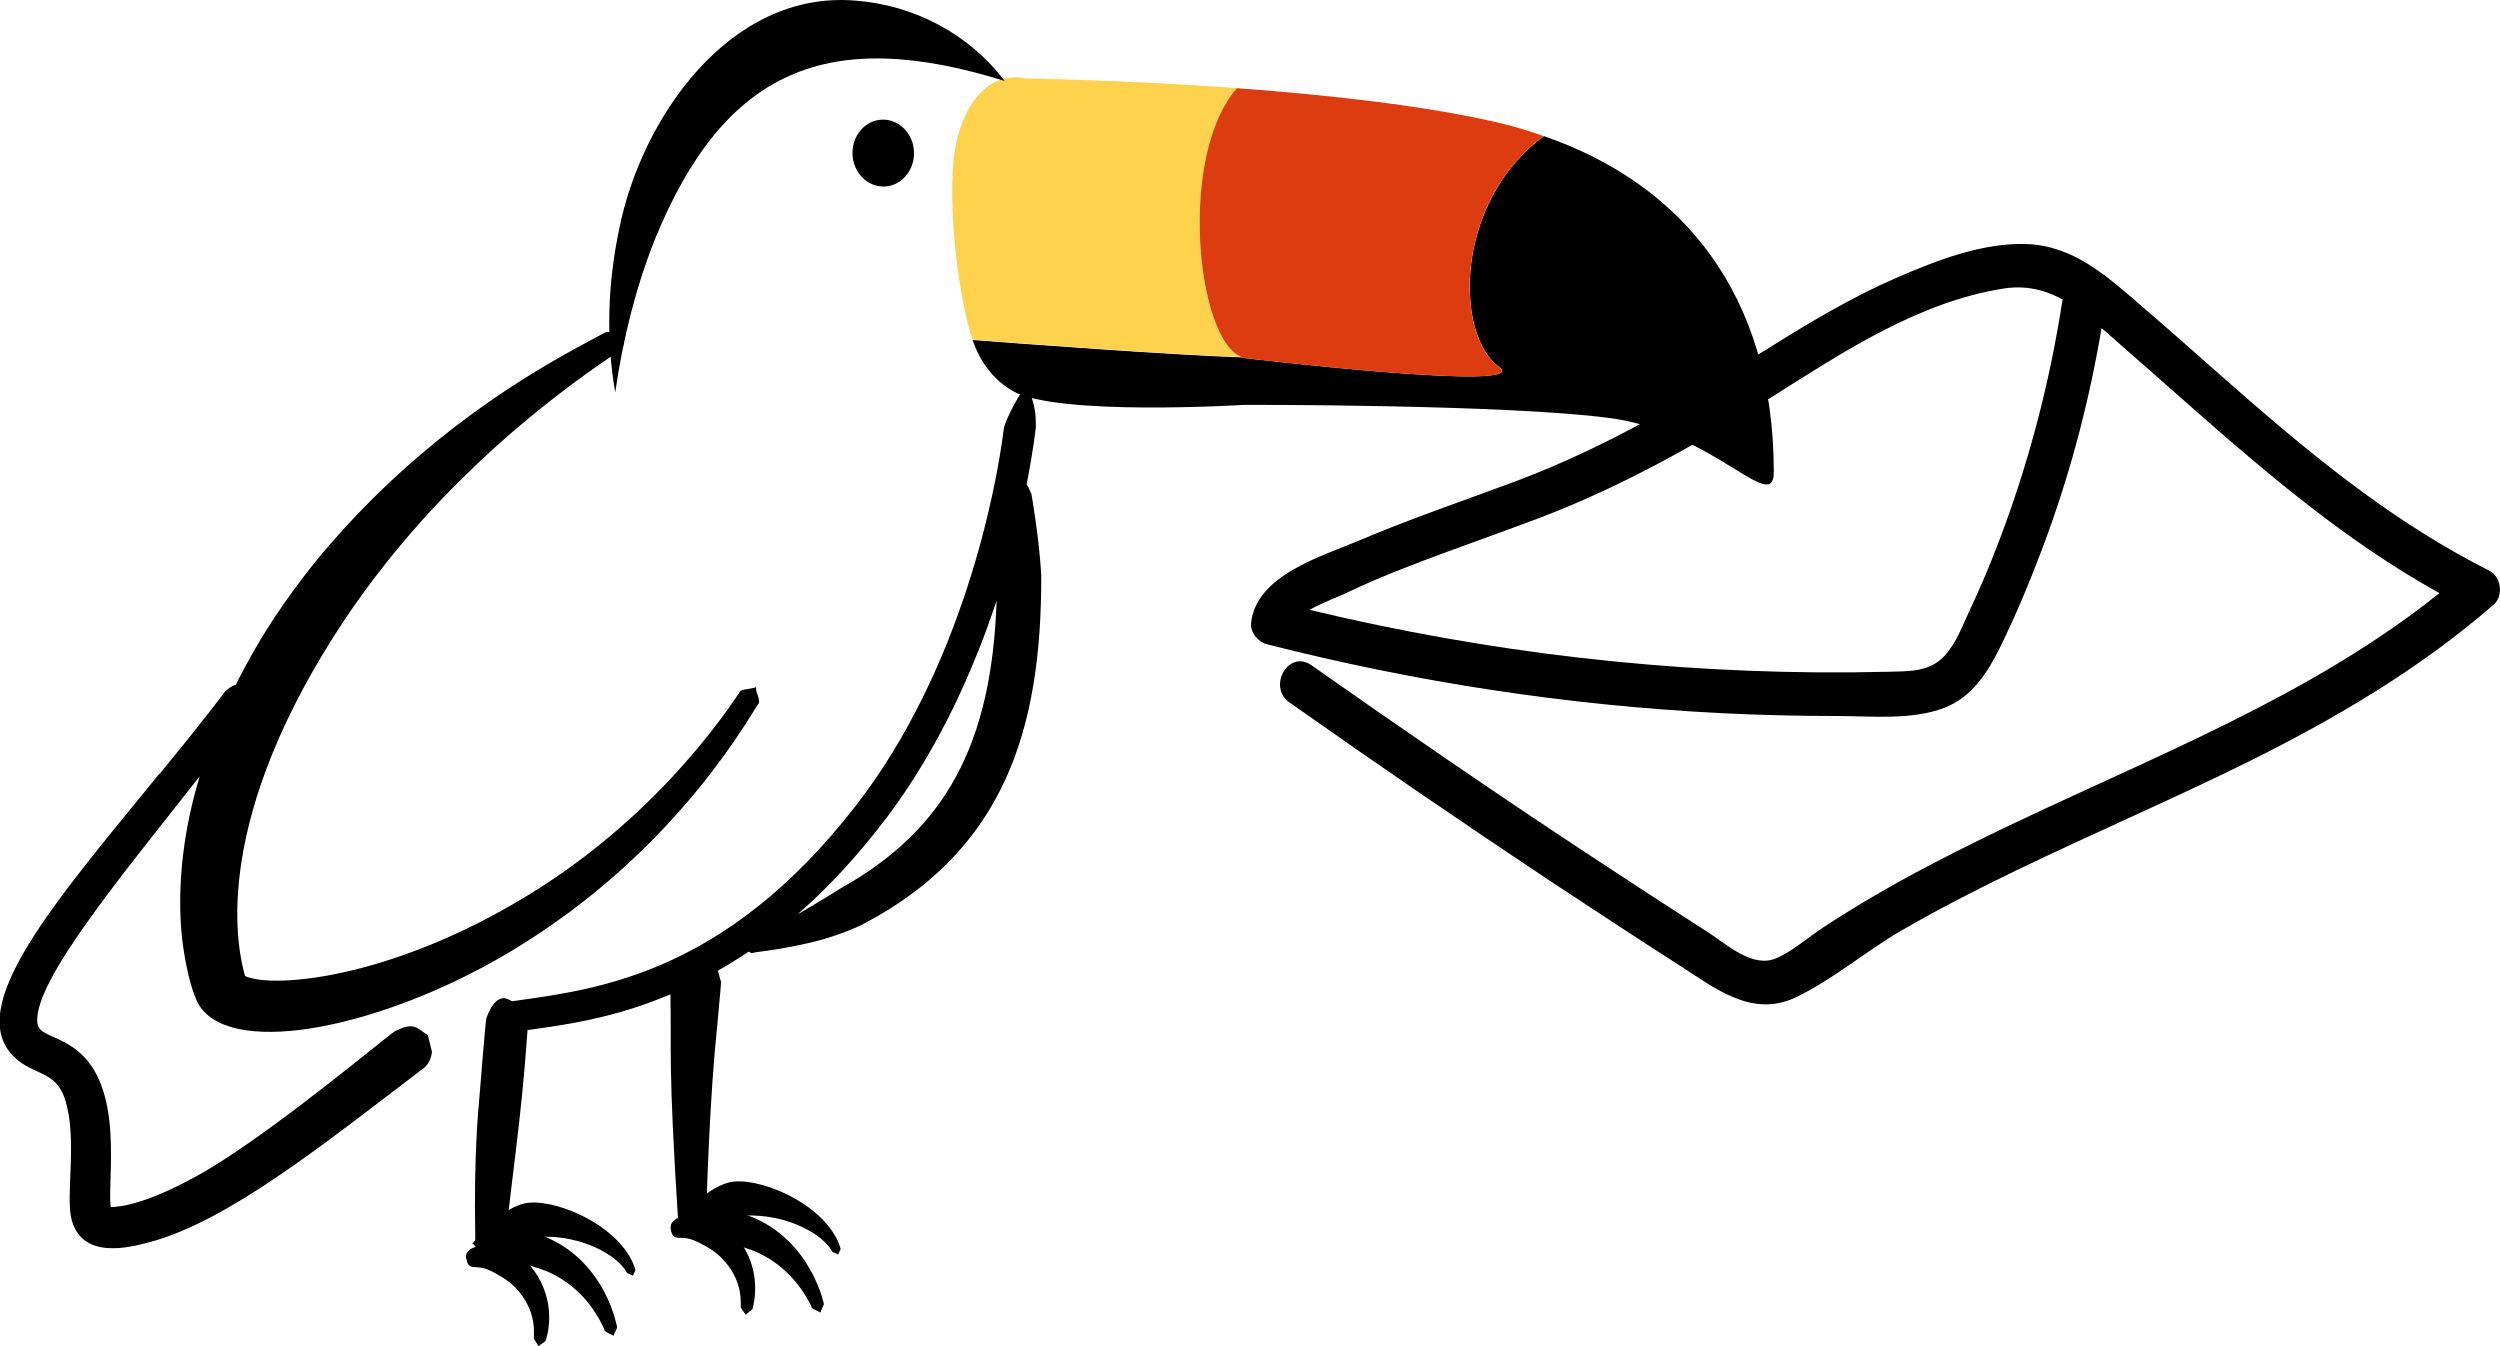 <?xml version="1.0" encoding="UTF-8"?>
<svg id="Layer_2" data-name="Layer 2" xmlns="http://www.w3.org/2000/svg" viewBox="0 0 129.99 70">
  <defs>
    <style>
      .cls-1 {
        fill: #dd3b10;
      }

      .cls-2 {
        fill: #ffd24e;
      }

      .cls-3 {
        fill-rule: evenodd;
      }
    </style>
  </defs>
  <g id="contenidos">
    <g>
      <path d="M67.07,36.54c4.45,3.14,8.95,6.22,13.49,9.24,2.24,1.48,4.48,2.95,6.74,4.4,1.87,1.2,3.8,2.77,6.09,1.67,1.92-.92,3.65-2.41,5.5-3.48s3.91-2.13,5.92-3.1c4.02-1.94,8.13-3.7,12.13-5.68,4.53-2.25,8.89-4.82,12.72-8.15.53-.46.39-1.46-.23-1.77-4.58-2.3-8.58-5.47-12.43-8.81-1.89-1.64-3.75-3.32-5.65-4.95-1.76-1.52-3.53-3.14-5.98-3.22-2.29-.08-4.68.85-6.75,1.75-2.28.99-4.42,2.26-6.53,3.58-4.3,2.69-8.49,5.21-13.27,7-2.7,1.01-5.43,1.93-8.09,3.06-1.97.84-5.45,1.82-5.68,4.34-.04.48.38.97.83,1.08,7.72,1.97,15.63,3.18,23.59,3.58,2,.1,4.01.15,6.02.15,1.79,0,3.92.23,5.62-.43,1.43-.56,2.24-1.83,2.89-3.15.81-1.65,1.52-3.35,2.17-5.07,1.53-4.04,2.61-8.23,3.26-12.5.22-1.42-1.95-2.03-2.17-.6-.66,4.34-1.77,8.61-3.34,12.71-.45,1.18-.94,2.35-1.48,3.49-.38.82-.73,1.78-1.35,2.44-.78.84-1.89.78-2.95.81-1.2.03-2.41.04-3.61.03-9.46-.07-18.88-1.31-28.05-3.65l.83,1.08c.05-.53,2.15-1.3,2.57-1.5,1.1-.53,2.22-1,3.36-1.44,2.25-.88,4.55-1.66,6.81-2.52,4.33-1.65,8.22-3.85,12.13-6.32,3.68-2.33,7.65-4.94,12.03-5.61,2.63-.4,4.36,1.46,6.19,3.05s3.54,3.13,5.32,4.67c3.89,3.36,7.95,6.57,12.56,8.88l-.23-1.77c-6.47,5.62-14.52,8.85-22.19,12.44-3.79,1.77-7.54,3.64-11.04,5.94-.8.52-1.58,1.23-2.45,1.61-1.23.54-2.55-.69-3.54-1.33-2.12-1.36-4.23-2.74-6.34-4.13-4.82-3.18-9.58-6.45-14.3-9.77-1.19-.84-2.31,1.11-1.14,1.94h0Z"/>
      <g>
        <g>
          <path class="cls-3" d="M8.3,40.24c3.06-3.74,3.36-4.26,3.43-4.31.16-.14.33-.28.53-.32h0c.67-1.35,1.27-2.33,1.56-2.8,1.19-1.92,2.74-3.81,2.88-3.97,2.69-3.19,6.82-7.23,13.24-10.73.13-.07,1.55-.85,1.61-.85.34,0,.66.11.99.11-.17.38-.04.42-.21.79,0,0,0,0-.21.14-4.82,3.22-7.78,6.28-8.26,6.75-.58.57-3.73,3.66-6.48,8-6.52,10.26-4.98,16.47-4.64,17.7,1.52.7,8.1.09,15.49-4.69,6.82-4.41,10.21-10.12,10.29-10.15.25-.1.54-.08.78-.18.03.41.15.38.17.78,0,.07-.07.13-.11.19-2.78,4.6-7.06,9.38-13.01,12.89-6.36,3.76-14.04,5.41-15.93,2.78-.47-.66-.95-2.73-1.03-4.59-.12-2.67.33-5.2.99-7.41-4.05,5.16-8.62,10.64-8.44,12.79.06.67.92.63,1.91,1.34,2.69,1.9,1.7,6.86,1.91,8.26.04,0,.07,0,.16,0,1.91-.15,4.58-1.76,4.95-1.98,3.73-2.24,9.43-7.06,9.68-7.17.28-.13.59-.28.89-.24.31.04.54.3.81.46,0,0,.21.85.21.86,0,.07-.07.58-.43.85-5.3,4.03-10.13,7.92-14.22,9.04-1.11.3-3.5.91-4.08-1.13-.35-1.27.33-4.24-.36-6.32-.49-1.47-1.62-1.21-2.61-2.15-2.71-2.58,2.08-8.07,7.52-14.74Z"/>
          <path class="cls-3" d="M24.25,65.43c.09.67.43.33,1.06.56.24.09,1.03.49,1.46.93,1.25,1.28.95,2.6.99,2.68.07.14.17.26.24.4.11-.11.26-.17.37-.28,0,0,.09-.29.13-.52.36-2.25-1.1-3.95-2.19-4.3-.02,0-.04-.02-.07-.02.02-.09.03-.15.03-.18.32-3.51.82-6.22,1.16-11.14.47-.07,1.03-.15,1.11-.16,1.51-.23,3.73-.6,6.32-1.7.06,3.07-.13,3.44.41,11.95.03.54.34.33.72.71.14-.3.57-.42.71-.73,0-.02.14-5.15.45-8.78.02-.28.36-3.75.34-3.81-.07-.18-.1-.38-.16-.57.53-.3,1.06-.63,1.6-.99.06.03.11.07.17.08.02,0,.02-.02.3-.06.31-.04,2.33-.3,3.82-.79,1.03-.34,1.5-.58,1.62-.64,7.36-3.84,9.32-10.12,9.3-18.12,0-.06-.05-1.25-.34-3.18-.08-.57-.17-1.09-.17-1.09-.09-.16-.14-.35-.25-.49.36-1.84.48-2.97.48-2.99,0-.37-.02-.72-.06-.92-.11-.61-.4-1.23-.41-1.22-.2.06-1.14,1.77-1.2,2.25-.39,3.19-2.19,12.5-7.69,19.58-6.85,8.83-13.55,9.56-17.87,10.17-.06-.03-.13-.06-.19-.09-.11-.06-.69-.35-1.16,1-.02.04-.34,3.84-.36,4.17-.04.45-.29,2.88-.21,7.11,0,.14,0,.28,0,.41,0,.02,0,.09.02.18-.09.02-.56.15-.5.61ZM41.47,47.54c1.54-1.34,3.1-3,4.65-5.05,2.73-3.63,4.52-7.71,5.7-11.26-.25,7.49-2.68,11.93-8.11,14.96-.08.05-1.02.65-2.24,1.35Z"/>
        </g>
        <path class="cls-3" d="M31.9,69.46c.04-.16.15-.29.19-.45,0,0-.09-.39-.17-.65-.72-2.24-2.5-4.2-5.28-4.46-.58-.05-.59-.08-1.15.09-.08.02-.44.15-.44.15-.17.16-.32.35-.49.51.18.15.33.33.51.49.04.04.05,0,.66.24.48.19.54,0,2.13.52.3.1,2.37.63,3.55,3.19.02.04.02.1.06.13.13.1.3.15.43.24Z"/>
        <path class="cls-3" d="M42.66,68.25c.03-.16.14-.3.18-.45,0,0-.1-.39-.19-.64-.79-2.21-2.63-4.12-5.41-4.29-.58-.04-.59-.06-1.15.12-.08.02-.44.16-.44.16-.17.16-.3.36-.47.53.18.15.34.32.53.47.04.04.05,0,.67.22.49.17.54-.01,2.14.45.3.09,2.39.55,3.65,3.07.02.04.02.1.06.13.13.1.3.14.43.23Z"/>
        <path class="cls-3" d="M32.91,66.34c.03-.1.1-.2.13-.3,0,0-.06-.21-.12-.35-.94-2.14-4.28-3.45-5.68-3.11-.76.19-1.41.78-1.42.8-.08.22-.13.45-.21.66.22.06.44.16.66.22.08.02.09-.08,1.08.05.47.06,1.13-.12,2.32.13,1.09.23,2.37.83,2.9,1.68.01.02.02.06.04.07.09.06.2.08.3.14Z"/>
        <path class="cls-3" d="M43.58,65.24c.03-.1.1-.2.13-.3,0,0-.06-.21-.12-.35-.94-2.14-4.28-3.45-5.68-3.11-.76.19-1.41.78-1.42.8-.08.22-.13.45-.21.66.22.06.44.16.66.22.08.02.09-.08,1.08.05.47.06,1.13-.12,2.32.13,1.09.23,2.37.83,2.9,1.68.01.02.02.06.04.07.09.06.2.08.3.14Z"/>
        <path class="cls-3" d="M38.76,68.37c.11-.11.25-.18.36-.29,0,0,.08-.3.11-.53.29-2.26-1.22-3.9-2.31-4.22-.22-.06-.81-.24-1.56-.03-.06.01-.56.15-.48.62.11.67.44.31,1.08.53.24.08,1.04.45,1.49.89,1.29,1.24,1.03,2.57,1.07,2.64.07.14.18.25.25.39Z"/>
        <ellipse cx="45.92" cy="7.96" rx="1.6" ry="1.74" transform="translate(-.22 1.43) rotate(-1.78)"/>
        <g>
          <path d="M64.55,18.6s15.27,1.82,13.4.48c-2.32-1.67-2.33-8.61,2.33-12,7.15,2.47,11.95,8.18,11.95,17.47,0,2.26-3.15-2.12-8.58-2.82-5.43-.71-18.92-.68-18.92-.68,0,0-9.81.61-12.09-.73-1.03-.61-1.69-1.54-2.07-2.64,2.78.21,10.53.79,13.97.9.02,0,0,.04,0,.04Z"/>
          <path class="cls-2" d="M49.8,7.07c1.07-3.74,3.52-2.99,3.52-2.99,0,0,5.03.07,11,.5-3.07,3.47-2.12,13.02.22,13.98-3.44-.1-11.19-.68-13.97-.9-.78-2.25-1.48-8.09-.76-10.6Z"/>
          <path class="cls-1" d="M64.32,4.59c.06,0,.12,0,.18.01,4.59.34,9.72.9,13.53,1.81.77.18,1.51.41,2.24.67-4.66,3.39-4.65,10.33-2.33,12,1.87,1.34-13.4-.48-13.4-.48,0,0,.01-.03,0-.04-2.34-.96-3.29-10.51-.22-13.98Z"/>
        </g>
        <path d="M52.23,4.2C50.4,1.78,47.54.26,44.46.03c-6.57-.53-11.13,6.19-12.26,11.86-.6,2.84-.7,5.73-.21,8.51.4-2.78,1.07-5.46,2.06-7.95,3.64-8.92,9.08-11.08,18.19-8.24h0Z"/>
      </g>
    </g>
  </g>
</svg>